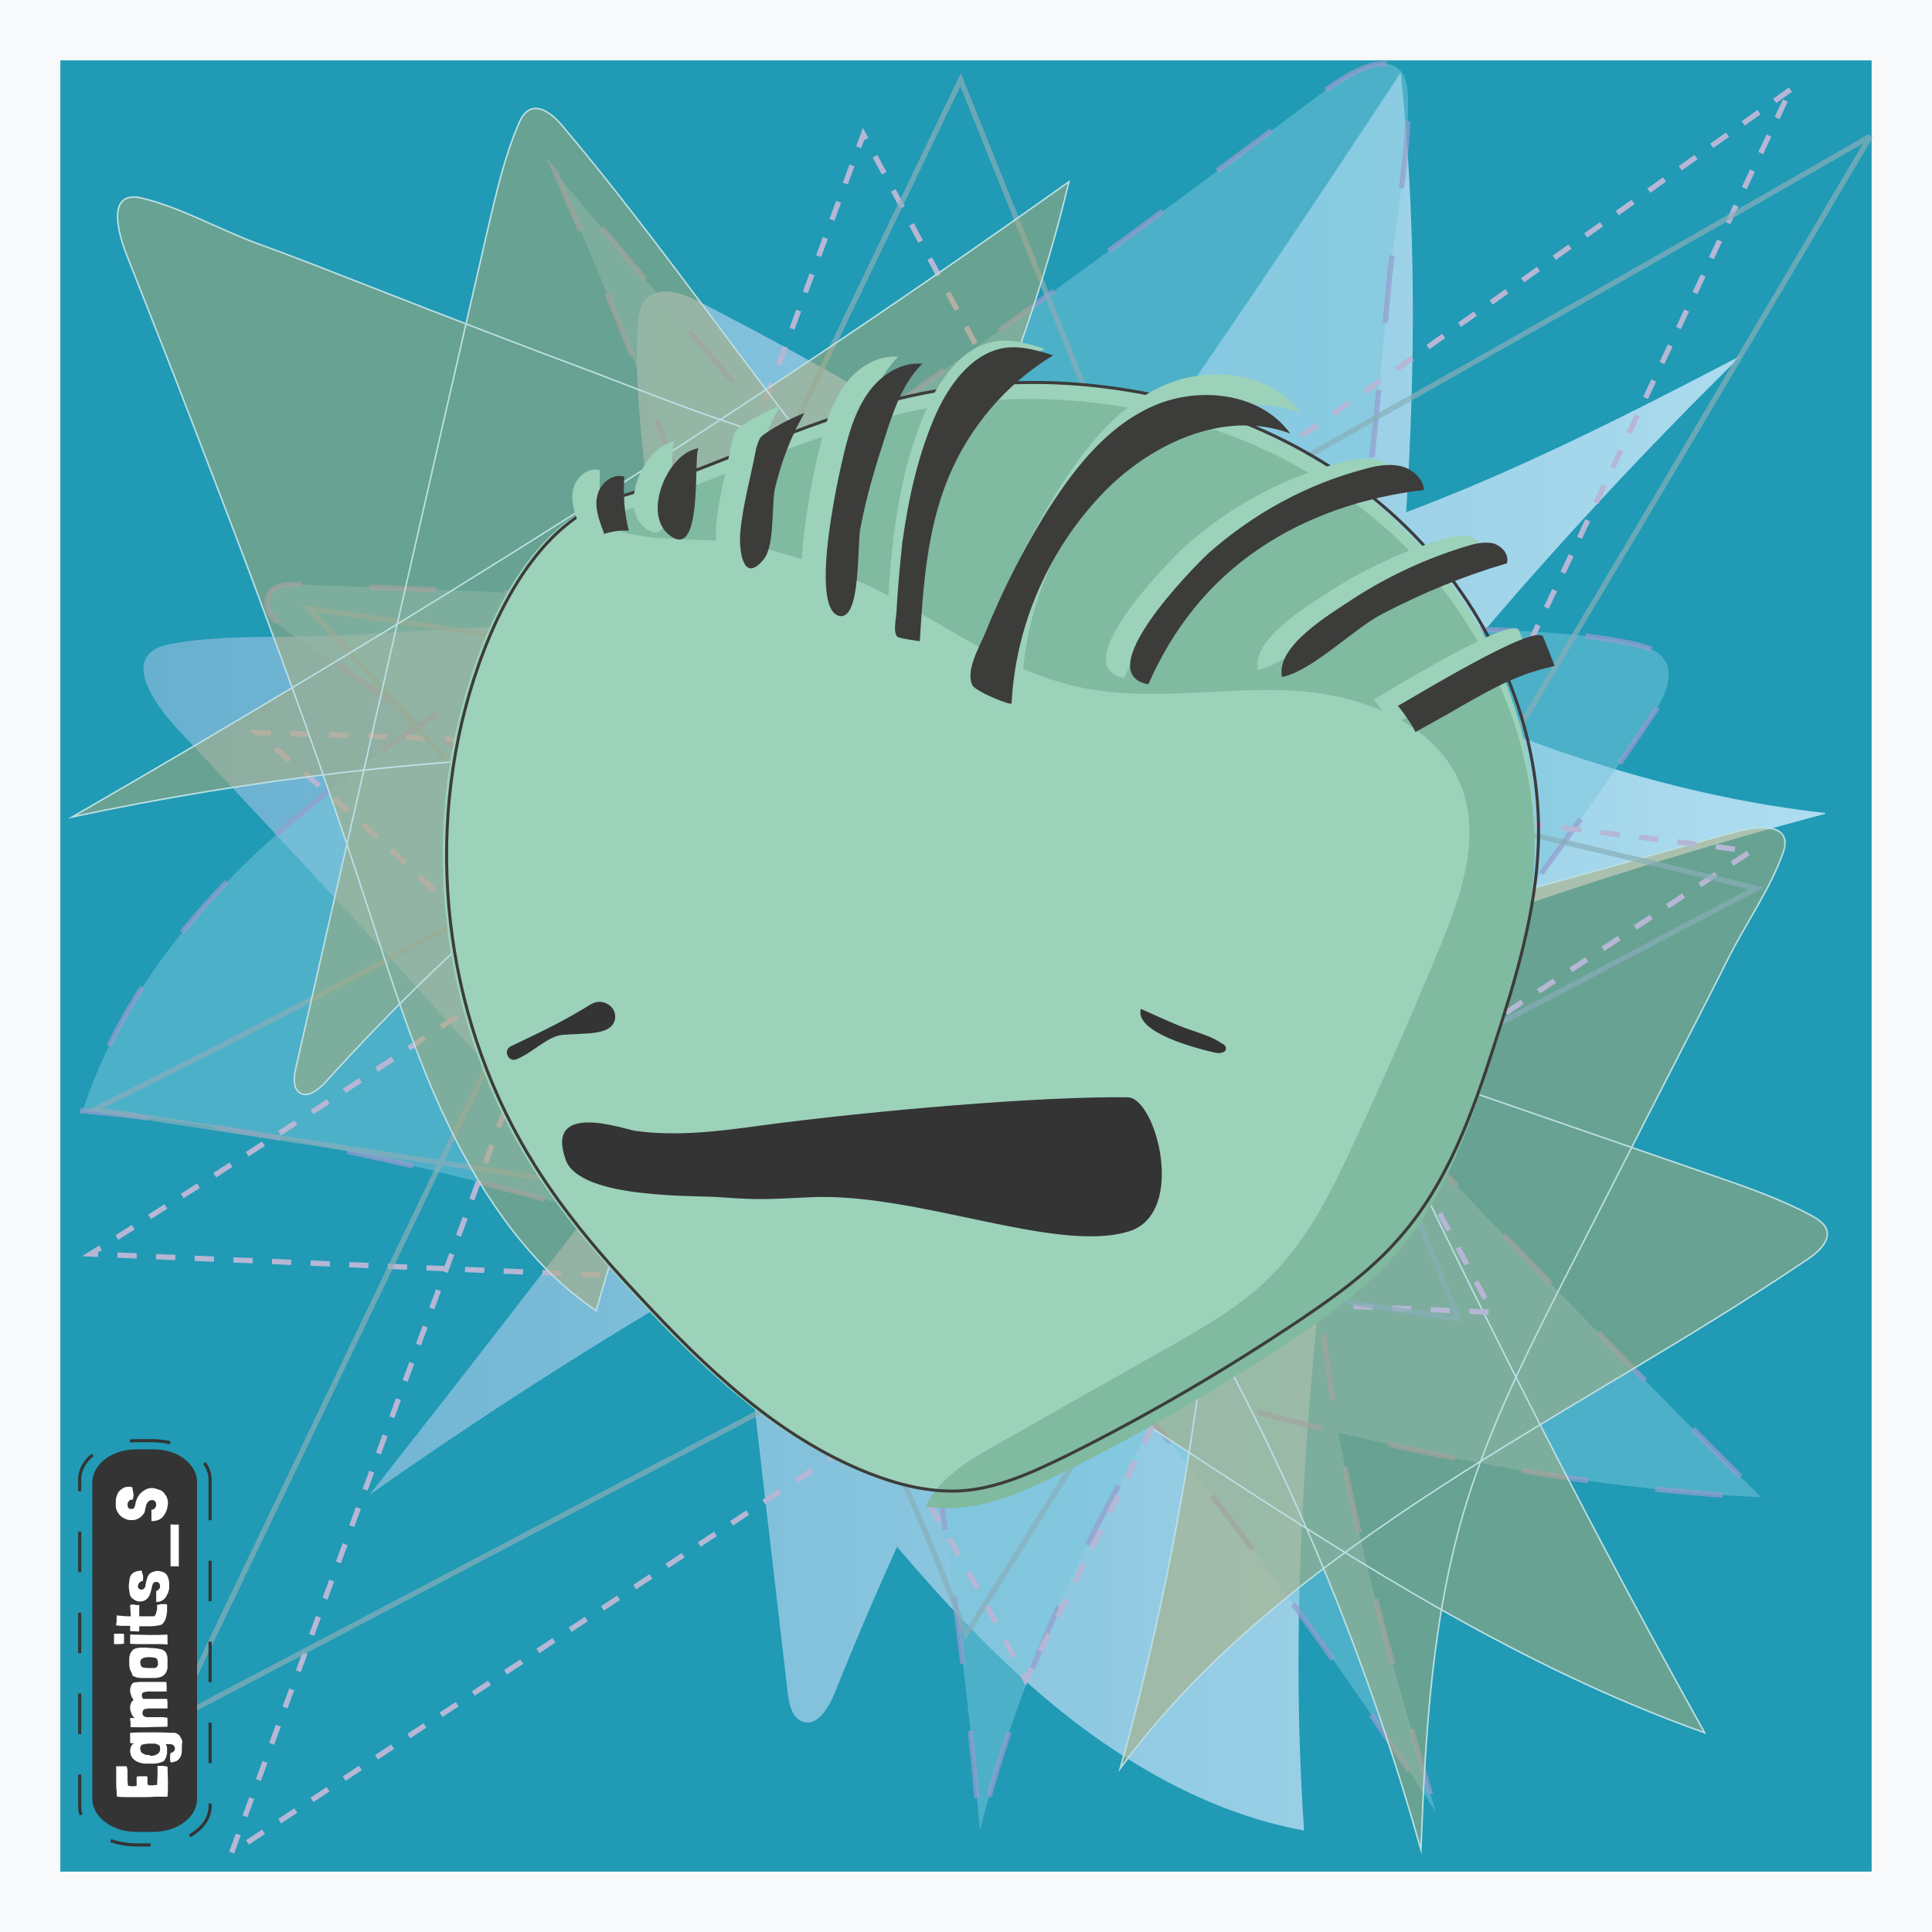 <?xml version="1.0" encoding="utf-8"?>
<!-- Generator: Adobe Illustrator 26.4.0, SVG Export Plug-In . SVG Version: 6.00 Build 0)  -->
<svg version="1.1" id="Layer_1" xmlns:svgjs="http://svgjs.dev/svgjs"
	 xmlns="http://www.w3.org/2000/svg" xmlns:xlink="http://www.w3.org/1999/xlink" x="0px" y="0px" viewBox="0 0 640 640"
	 style="enable-background:new 0 0 640 640;" xml:space="preserve">
<style type="text/css">
	.st0{enable-background:new    ;}
	.st1{fill:#F8F9FA;}
	.st2{fill:#209AB5;}
	.st3{fill:url(#path13-feeler_00000107564003812159503490000014295214917827389854_);}
	
		.st4{fill:#79C7DD;fill-opacity:0.5;stroke:#949DCF;stroke-width:1.764;stroke-miterlimit:8;stroke-opacity:0.7;stroke-dasharray:22.405,22.403;}
	.st5{fill:#AEAA70;fill-opacity:0.5;stroke:#BCDFE4;stroke-width:0.5;stroke-miterlimit:8;}
	.st6{fill:none;stroke:#B6B6D5;stroke-width:1.764;stroke-miterlimit:8;stroke-dasharray:6.403,6.403;}
	.st7{fill:none;stroke:#88AFBA;stroke-width:1.764;stroke-miterlimit:8;stroke-opacity:0.7;}
	.st8{fill:#9CD1BA;}
	.st9{fill:#343434;}
	.st10{fill:#80BAA0;}
	.st11{fill:none;stroke:#3C3C3B;stroke-miterlimit:8;}
	.st12{fill:#3C3C3B;}
	.st13{fill:none;stroke:#343434;stroke-width:0.72;stroke-miterlimit:5.76;stroke-dasharray:9.31,9.31;}
	.st14{fill:#FFFFFF;}
</style>
<g id="g46-feeler" class="st0">
</g>
<g>
	<rect id="rect2-feeler" y="0" class="st1" width="640" height="640"/>
	<path id="rect4-feeler" class="st2" d="M20,20h600v600H20V20z"/>
	
		<linearGradient id="path13-feeler_00000140718021461259172640000014639726491780353958_" gradientUnits="userSpaceOnUse" x1="-1790.869" y1="2790.054" x2="-1789.939" y2="2790.054" gradientTransform="matrix(600 0 0 -600 1074569 1674348)">
		<stop  offset="0" style="stop-color:#68B0CF"/>
		<stop  offset="1" style="stop-color:#AEDDF0"/>
		<stop  offset="1" style="stop-color:#118CAA"/>
	</linearGradient>
	<path id="path13-feeler" style="fill:url(#path13-feeler_00000140718021461259172640000014639726491780353958_);" d="M264.5,472.8
		c23.6,28.7,46.5,58.2,73.7,82.7c27.2,24.7,59,44.5,93.8,50.9C418.4,411.7,484.7,218,464,24C357.2,187.1,242.2,343.2,122.4,495.2
		c147.7-104.1,311.7-180.5,483-225.8c-67.7-7.4-132.3-34.7-193.3-67.4s-119.5-71-181-102.3c-5.6-2.9-13-5.2-17.3-0.4
		c-2,2.5-2.4,6-2.6,9.5c-0.9,16.5,0.9,33.4,2.8,49.7c15.6,133.9,31.4,267.9,46.9,402c0.4,3.7,1.3,8.2,4.7,9.7
		c4.8,2.1,8.7-4.1,10.8-9.1c67.9-169.7,174.3-319.5,300.5-443.4C524.1,145.3,470.3,172.4,413,186c-41.3,9.7-83.4,12-125.6,14.6
		c-38.7,2.1-77.4,4.5-116.1,6.6c-19.4,1-38.7,2.1-58.1,3.3c-18.4,1-39.1-0.6-57.1,2.9c-16.7,3.3-5.2,19.6,2.6,28
		c13.6,14.6,27,28.9,40.6,43.5c26.8,28.9,53.6,58.4,79.8,87.9C207.8,405.5,236.5,438.9,264.5,472.8L264.5,472.8z"/>
	<path id="path15-feeler" class="st4" d="M182.6,211.8c-31.4,20.4-63.4,40-91.4,65c-28,24.8-52.2,55.4-63.8,91.2
		c189.8,17,366,118.8,556,128C443.4,356.4,311.2,209,184,57.2c76.6,173.6,124.4,360,140.6,549.2c17.8-70.6,54.4-134.8,95.8-194.4
		c41.2-59.4,87.4-115.4,127.4-175.8c3.8-5.4,7.2-13,3.2-18.2c-2-2.6-5.4-3.6-8.6-4.4c-15.8-3.6-32.4-4.4-48.4-5
		c-131.6-5-263.2-9.8-394.8-15c-3.8-0.2-8.2,0-10,3.2c-2.8,4.8,2.4,10,7,13c152.6,99.4,280,236.6,379.4,390.4
		c-18-60.6-35.8-122-39.6-185.2c-2.8-45.4,1.8-90.6,6-135.8c4.2-41.4,8-82.8,12.2-124.4c2-20.8,4.2-41.4,6-62
		c2-19.8,6.8-41.4,6.2-61.2c-0.6-18.2-18-8.6-27.4-1.6c-16.2,12-32.2,24-48.4,36c-32.6,24-65.2,47.8-98,70.8
		C256.4,162.4,219.8,187.6,182.6,211.8L182.6,211.8z"/>
	<path id="path17-feeler" class="st5" d="M365.8,329.4c-25.1,5.4-50.4,10.3-74.1,19.1s-46.4,21.6-61.9,39.9
		C350,436.4,442.6,530.5,564.7,574c-60.6-108.7-114.3-220.5-163.8-333.7c11.7,115.7,1.5,233-29.8,345.5
		c27.4-37.3,65.5-66.9,105.7-93s82.6-49,122.2-75.8c3.6-2.4,7.5-6.2,6-9.9c-0.8-1.9-2.8-3.2-4.7-4.3c-9.6-5.2-20.2-9-30.6-12.6
		c-84.9-29.4-169.8-58.7-254.7-87.9c-2.5-0.9-5.3-1.5-7.4-0.2c-2.8,2.2-0.6,6.2,1.7,8.8C387.2,399,440,503.8,470.7,612.7
		c1.5-38.6,3.6-77.6,15.1-114.9c8.3-26.8,21.1-51.9,34-77.2c11.9-23.1,23.6-46.3,35.5-69.4c6-11.6,11.9-23.1,17.7-34.7
		c5.7-11.1,13.6-22.5,17.7-34.1c3.6-10.7-9.8-8.6-17.5-6.4c-13.2,3.7-26.4,7.3-39.6,11.1c-26.2,7.3-52.8,14.4-79.4,21.2
		C425.1,315.8,395.7,322.9,365.8,329.4L365.8,329.4z"/>
	<path id="path19-feeler" class="st6" d="M593.1,29.7c0,0-367.9,264-563.1,385.7c154.9,6.4,309.7,12.8,464.4,19.3
		C424.9,304.6,355.5,174.5,286,44.5C216.4,234.3,146.5,423.9,76.7,613.8C244.5,503.2,412.2,392.6,580,282
		c-163.7-21.4-329.1-34.7-495-39.3c109.6,90.7,196.7,197.8,254.7,313.8C421.9,396.1,593.1,29.7,593.1,29.7"/>
	<path id="path21-feeler" class="st7" d="M619.6,45.1c0,0-385.6,222.5-588.2,322.4C182,390.7,332.6,413.9,483.2,437
		c-55.2-136.9-110-273.7-165-410.6c-87,181.1-174,362.3-260.8,543.4C232.2,477.9,407,386.2,581.8,294.3
		c-157.8-39.1-318-70.1-479.6-92.7C200.4,303.9,274.6,419.9,320,541.4C416,390.9,619.6,45.1,619.6,45.1"/>
	<path id="path31-feeler" class="st5" d="M120.8,297.4c8.5,25.8,16.3,51.8,28.1,76s27.6,46.6,48.6,60.8
		c36.8-132.2,124.8-240.4,156.6-374C247.4,136.2,136.8,205.6,24,270.6c119.5-25.4,243-28,364.1-7.8C346.2,238.2,311,201.4,279.3,162
		s-60.4-81.6-92.9-120.2c-3-3.6-7.3-7.2-11-5.4c-2,1-3,3.2-3.9,5.4c-4.5,10.6-7.1,22.2-9.8,33.6C140.3,168.2,119.2,261,98,353.8
		c-0.6,2.6-1,5.8,0.6,7.6c2.6,2.8,6.5,0,9.1-2.8c83.2-92,187-159.4,297.2-204.2c-40.5,2.8-81.5,5-121.6-3
		c-28.9-5.6-56.5-16.4-84.4-27.2c-25.2-9.4-50.6-19.2-76.2-29.2c-12.8-5-25.4-10-38.2-14.6c-12.2-4.6-25-11.8-37.6-14.8
		C35.2,63,39,77,42.1,84.8c5.3,13.4,10.6,27,15.9,40.4c10.4,27,20.9,54,30.9,81.2C100.2,236.6,110.8,266.8,120.8,297.4z"/>
	<path id="path33-feeler" class="st8" d="M154.3,229.4c-15.4,52.3-7.3,110.9,21.8,157c9.8,15.6,22,29.9,34.6,43.3
		c21.8,23.5,45.6,46.3,75.5,58.2c9.6,3.8,19.6,6.4,30.1,6c12.6-0.6,24.5-6.2,35.8-11.7c26.9-13.4,52.9-28.6,77.9-45.4
		c11.7-7.9,23.2-16.2,32.4-26.9c15.8-17.9,24.1-41.2,31.4-64c7-21.5,13.7-43.7,14.5-66.3c1.3-37.8-14.9-75.5-41.4-102.6
		c-26.4-27.1-62.9-43.7-100.5-48.6c-23.5-3.2-47.6-1.9-70.6,3.8c-31.8,7.7-61.2,23.2-92.6,32.6C176.5,172.6,161.6,204.6,154.3,229.4
		z"/>
	<path id="path37-feeler" class="st9" d="M268.4,396.6c35.2-1.7,81.5,18.8,105.6,11.3c19.2-6,9-44.2-0.4-44.4
		c-28.4-0.4-83.8,4.3-122,9.4c-13.7,1.9-27.5,3.6-41.2,1.7c-3.2-0.4-30.1-10.2-23,9.6c4.7,13.2,43.5,11.7,51.2,12.4
		C252.2,397.6,254.8,397.2,268.4,396.6z"/>
	<path id="path39-feeler" class="st9" d="M195.9,332.6c3.8-2.3,9,1.1,7.7,5.5c-1.5,4.9-9.6,4.1-17.1,4.7c-5.1,0.4-9.8,5.8-15.4,8.1
		c-2.8,1.1-4.5-3-1.9-4.3C181.6,340.7,186.5,338.3,195.9,332.6z"/>
	<path id="path41-feeler" class="st9" d="M402.5,348.7c1.5,0.4,3.8,0,3.6-1.5c0-0.6-0.6-1.3-1.3-1.5c-3.2-2.3-7.3-3.4-10.9-4.7
		c-5.5-1.9-10.7-4.5-16-6.8C375.8,342.1,396.7,347.4,402.5,348.7L402.5,348.7z"/>
	<path id="path48-feeler" class="st10" d="M508.3,285.2c-0.9,22.6-7.5,44.8-14.5,66.3c-7.3,22.8-15.6,46.1-31.4,64
		c-9.2,10.7-20.7,19-32.4,26.9c-25,16.9-51,32-77.9,45.4c-11.3,5.5-23.2,11.1-35.8,11.7c-3.3,0.1-6.5,0-9.7-0.4
		c3.5-7.9,12.4-14.3,20.5-18.8c19.7-11.2,39.5-22.4,59.3-33.6c12.2-6.9,24.5-13.9,34.4-23.8c12.5-12.4,20.4-28.4,27.7-44.3
		c10-21.4,19.5-43.1,28.5-64.9c6.8-16.6,13.5-35.3,7.4-52.3c-7.9-22-34-31.7-57.4-32.7s-47.1,3.9-70-1.2
		c-23.6-5.2-43.5-20.5-65.1-31.4c-14.8-7.5-30.7-13-47-16.3c-10-2-38.7,0.7-44.9-7.3c-0.2-0.3-0.4-0.5-0.5-0.9
		c1.2-0.5,2.5-1,3.7-1.3c31.4-9.4,60.8-25,92.6-32.6c23-5.8,47.1-7,70.6-3.8c37.5,4.9,74,21.5,100.5,48.6
		C493.4,209.7,509.6,247.5,508.3,285.2z"/>
	<path id="path35-feeler" class="st11" d="M155.6,229.4c-15.4,52.3-7.3,110.9,21.8,157c9.8,15.6,22,29.9,34.6,43.3
		c21.8,23.5,45.6,46.3,75.5,58.2c9.6,3.8,19.6,6.4,30.1,6c12.6-0.6,24.5-6.2,35.8-11.7c26.9-13.4,52.9-28.6,77.9-45.4
		c11.7-7.9,23.2-16.2,32.4-26.9c15.8-17.9,24.1-41.2,31.4-64c7-21.5,13.7-43.7,14.5-66.3c1.3-37.8-14.9-75.5-41.4-102.6
		s-62.9-43.7-100.5-48.6c-23.5-3.2-47.6-1.9-70.6,3.8c-31.8,7.7-61.2,23.2-92.6,32.6C177.8,172.6,162.9,204.6,155.6,229.4z"/>
	<g id="g61-feeler">
		<path id="path43-feeler" class="st8" d="M349.4,164.1c9-14.5,19.8-28.8,35.2-36c15.4-7.3,36.3-5.1,46.3,8.7
			c-22.2-8.3-47.4,3.8-63.3,21.1c-17.3,18.6-27.7,43.1-29,68.3c0,0.9-11.7-3.8-13-6c-2.3-4.9,2.3-12.6,4.1-16.9
			C335.1,189.7,341.7,176.7,349.4,164.1L349.4,164.1z"/>
		<path id="path45-feeler" class="st8" d="M307.4,134.4c4.7-10.2,12.6-20.5,23.7-21.5c5.1-0.4,10,1.1,14.9,2.6
			c-15.6,9.4-27.9,23.9-34.8,40.7c-7,17.1-8.3,35.6-9.4,54c0,0-6.8-0.9-7.5-1.5c-1.5-1.7-0.2-6.6-0.2-8.7c0.4-7.5,1.1-14.9,1.9-22.4
			C298,162.6,301.2,147.9,307.4,134.4z"/>
		<path id="path47-feeler" class="st8" d="M272.8,143.2c1.7-6.2,4.1-12.2,8.1-17.1c4.1-4.9,10.2-8.5,16.6-7.9
			c-6.6,6.6-9.6,15.8-12.4,24.5c-3.2,9.8-6.2,19.8-8.1,30.1c-1.1,5.5,0.2,29.6-6.6,29C259.2,200.6,270.5,151.1,272.8,143.2z"/>
		<path id="path49-feeler" class="st8" d="M444.3,153.2c3.8-1.1,7.9-1.7,11.7-0.9c3.8,0.9,7.5,4.1,7.7,7.9
			c-19.4,2.3-38.6,8.5-54.8,19.6c-16.6,11.3-28.4,26.4-36.5,44.8c-19.6-3.6,14.3-38.2,20-43.5C407.2,167.9,425.1,158.1,444.3,153.2z
			"/>
		<path id="path51-feeler" class="st8" d="M478,178.6c2.8-0.9,5.8-1.5,8.7-0.9c2.8,0.9,5.3,3.6,4.5,6.6c-14.1,4.1-27.9,9.8-41,16.6
			c-10.5,5.5-22.8,18.6-33.5,21.1c-2.3-10.2,16-20.9,23-25.6C451.5,188.8,464.3,182.6,478,178.6L478,178.6z"/>
		<path id="path53-feeler" class="st8" d="M503.2,208.9c1.3,3.2,2.6,6.4,3.8,9.6c-3.8,0.9-7.7,1.9-11.3,3.4
			c-6.8,2.6-13,6.2-19.4,9.8c-5.1,3-10.2,5.8-15.4,8.7c-1.5-3-3.8-6.2-5.8-8.7C458.8,229.6,501,203.5,503.2,208.9z"/>
		<path id="path55-feeler" class="st8" d="M258.5,134.4c-4.3,1.7-8.5,3.8-12.4,6.4c-0.9,0.6-1.7,1.1-2.3,1.9
			c-0.6,1.1-0.9,2.1-1.3,3.4c-1.7,9.2-4.5,18.8-5.3,28.2c-0.4,5.5,0.9,16.9,7.7,8.7c3.8-4.5,2.6-17.5,3.8-23.5
			C250.8,150.9,254,142.3,258.5,134.4L258.5,134.4z"/>
		<path id="path57-feeler" class="st8" d="M223.5,146.2c-2.1,0.2,2.1,40.1-10.7,27.9C205.2,166.6,213.7,147.5,223.5,146.2z"/>
		<path id="path59-feeler" class="st8" d="M192,174.8c2.8-0.9,5.5-1.3,8.3-1.1c-1.5-5.8-1.9-11.9-1.5-17.9c-4.1-1.3-8.3,2.6-9,6.6
			c-0.9,4.1,0.9,8.3,2.3,12.2"/>
	</g>
	<path id="path63-feeler" class="st12" d="M345.9,170.9c9-14.5,19.8-28.8,35.2-36s36.3-5.1,46.3,8.7c-22.2-8.3-47.4,3.8-63.3,21.1
		c-17.3,18.6-27.7,43.1-29,68.3c0,0.9-11.7-3.8-13-6c-2.3-4.9,2.3-12.6,4.1-16.9C331.6,196.7,338.2,183.5,345.9,170.9L345.9,170.9z"
		/>
	<path id="path65-feeler" class="st12" d="M310.3,136.6c4.7-10.2,12.6-20.5,23.7-21.5c5.1-0.4,10,1.1,14.9,2.6
		c-15.6,9.4-27.9,23.9-34.8,40.7c-7,17.1-8.3,35.6-9.4,54c0,0-6.8-0.9-7.5-1.5c-1.5-1.7-0.2-6.6-0.2-8.7c0.4-7.5,1.1-14.9,1.9-22.4
		C301,164.7,304.2,150.2,310.3,136.6L310.3,136.6z"/>
	<path id="path67-feeler" class="st12" d="M280.8,145.5c1.7-6.2,4.1-12.2,8.1-17.1c4.1-4.9,10.2-8.5,16.6-7.9
		c-6.6,6.6-9.6,15.8-12.4,24.5c-3.2,9.8-6.2,19.8-8.1,30.1c-1.1,5.5,0.2,29.6-6.6,29C267.2,202.7,278.5,153.2,280.8,145.5z"/>
	<path id="path69-feeler" class="st12" d="M452.3,155.3c3.8-1.1,7.9-1.7,11.7-0.9c3.8,0.9,7.5,4.1,7.7,7.9
		c-19.4,2.3-38.6,8.5-54.8,19.6c-16.6,11.3-28.4,26.4-36.5,44.8c-19.6-3.6,14.3-38.2,20-43.5C415.2,170.1,433.1,160.3,452.3,155.3
		L452.3,155.3z"/>
	<path id="path71-feeler" class="st12" d="M486,180.9c2.8-0.9,5.8-1.5,8.7-0.9c2.8,0.9,5.3,3.6,4.5,6.6c-14.1,4.1-27.9,9.8-41,16.6
		c-10.5,5.5-22.8,18.6-33.5,21.1c-2.3-10.2,16-20.9,23-25.6C459.5,191,472.3,185,486,180.9L486,180.9z"/>
	<path id="path73-feeler" class="st12" d="M511.2,211c1.3,3.2,2.6,6.4,3.8,9.6c-3.8,0.9-7.7,1.9-11.3,3.4c-6.8,2.6-13,6.2-19.4,9.8
		c-5.1,3-10.2,5.8-15.4,8.7c-1.5-3-3.8-6.2-5.8-8.7C466.8,231.9,509,205.9,511.2,211L511.2,211z"/>
	<path id="path75-feeler" class="st12" d="M266.5,136.8c-4.3,1.7-8.5,3.8-12.4,6.4c-0.9,0.6-1.7,1.1-2.3,1.9
		c-0.6,1.1-0.9,2.1-1.3,3.4c-1.7,9.2-4.5,18.8-5.3,28.2c-0.4,5.5,0.9,16.9,7.7,8.7c3.8-4.5,2.6-17.5,3.8-23.5
		C258.8,153,262,144.5,266.5,136.8L266.5,136.8z"/>
	<path id="path77-feeler" class="st12" d="M231.5,148.5c-2.1,0.2,2.1,40.1-10.7,27.9C213.2,168.8,221.7,149.6,231.5,148.5z"/>
	<path id="path79-feeler" class="st12" d="M200,176.9c2.8-0.9,5.5-1.3,8.3-1.1c-1.5-5.8-1.9-11.9-1.5-17.9c-4.1-1.3-8.3,2.6-9,6.6
		c-0.9,4.1,0.9,8.3,2.3,12.2"/>
	<g id="feeler_name" transform="matrix(1.2,0,0,1.2,26.4,477.24)">
		<g id="feeler-name-feeler_name" transform="matrix(0,-1.2,1.2,0,0,111.6)">
			<path id="nameBorderBox-feeler_name" class="st13" d="M84,30H8.9C4,30,0,24.1,0,16.8v-3.6C0,5.9,4,0,8.9,0h75.2
				C89,0,93,5.9,93,13.2v3.6C92.9,24.1,88.9,30,84,30z"/>
			<path id="nameBox-feeler_name" class="st9" d="M83.5,27H10.6C6.4,27,3,22.5,3,16.9V13C3,7.4,6.5,2.9,10.6,2.9h72.7
				C87.6,2.9,91,7.4,91,13v3.9C91.1,22.5,87.6,27,83.5,27"/>
			<g id="text6-feeler_name">
				<path id="path15-feeler_name" class="st14" d="M18.2,17.9c-0.8,0-1.5,0-2.2,0c-0.7,0-1.5-0.1-2.2-0.1l0,0c0-0.3,0-0.6-0.1-1
					c0-0.4,0-0.8,0.1-1.1c0.1,0,0.2-0.1,0.3-0.1s0.3,0,0.5,0c0.2,0,0.4,0,0.6,0c0.2,0,0.4,0,0.6-0.1c0-0.4,0-0.8,0-1.2
					c0-0.4,0-0.8-0.1-1.2v0c-0.4,0-0.7,0-1.1,0s-0.7,0-1,0l0,0c-0.1-0.3-0.1-0.6-0.1-1c0-0.4,0.1-0.7,0.1-1l0,0h0.1
					c0.4,0,0.7-0.1,1.1-0.1s0.7,0,1.1,0c0.4,0,0.7,0,1.1,0c0.4,0,0.7-0.1,1.1-0.2v0c0-0.4,0-0.8,0-1.2c0-0.4,0-0.8,0-1.2
					c0,0-0.1,0-0.3,0s-0.5,0-0.9,0s-0.8,0-1.3,0s-1,0-1.5,0c-0.5,0-1,0-1.6,0.1c-0.5,0-1,0-1.4,0.1c-0.1,1-0.1,1.9-0.1,2.9
					s0,1.9,0,2.9c0,1,0,1.9,0.1,2.9c0,1,0,1.9,0,2.9c1.1,0.1,2.2,0.1,3.4,0.1c1.2,0,2.4-0.1,3.5-0.1c0.1-0.3,0.1-0.7,0.2-1.1
					C18.2,18.6,18.2,18.3,18.2,17.9L18.2,17.9z"/>
				<path id="path17-feeler_name" class="st14" d="M20.7,16.1c0-0.1,0-0.2,0-0.3c0-0.1,0-0.2,0-0.3c0-0.3,0.1-0.5,0.2-0.7
					c0.1-0.2,0.3-0.5,0.4-0.6c0.1-0.1,0.3-0.2,0.5-0.2c0.2-0.1,0.4-0.1,0.5-0.1s0.3,0.1,0.5,0.2c0.2,0.1,0.3,0.2,0.3,0.4
					c0.1,0.4,0.2,0.9,0.2,1.4c0,0.5,0,0.9,0,1.4c0,0.1,0,0.2-0.1,0.3c0,0.1,0,0.2-0.1,0.3c0,0.1-0.1,0.2-0.1,0.3
					c-0.1,0.1-0.1,0.1-0.2,0.2c-0.3,0.1-0.6,0.1-1,0.1c-0.3-0.1-0.6-0.2-0.8-0.5c-0.3-0.4-0.5-0.9-0.5-1.5V16.1z M23.7,23.6
					c0.1,0,0.3,0,0.4-0.1c0.2,0,0.3-0.1,0.5-0.2c0.2-0.1,0.3-0.2,0.5-0.3c0.2-0.1,0.3-0.3,0.5-0.6c0.1-0.2,0.2-0.4,0.2-0.7
					c0-0.3,0-0.5,0-0.8c0.1-1.6,0.1-3.2,0.1-4.8c0-1.6,0-3-0.1-4.5c-0.4,0-0.8,0-1.2,0c-0.4,0-0.8,0-1.1,0c0,0.1-0.1,0.1-0.1,0.2
					c0,0.1,0,0.2,0,0.3c0,0.1,0,0.2,0,0.2c0,0.1,0,0.1-0.1,0.1c-0.1-0.3-0.4-0.5-0.7-0.6c-0.3-0.1-0.6-0.2-1-0.2
					c-0.7,0-1.3,0.3-1.7,0.6c-0.4,0.4-0.7,0.8-0.9,1.4c-0.2,0.5-0.3,1.1-0.3,1.7c0,0.6,0,1.2,0,1.7c0,0.4,0.1,0.7,0.1,1
					c0.1,0.3,0.2,0.6,0.3,1c0.1,0.2,0.2,0.4,0.4,0.5c0.2,0.1,0.3,0.2,0.5,0.3c0.2,0.1,0.4,0.1,0.6,0.2c0.2,0,0.4,0.1,0.7,0.1
					c0.2,0,0.3,0,0.5,0s0.4,0,0.5,0c0.2,0,0.3-0.1,0.5-0.1c0.2-0.1,0.3-0.1,0.4-0.3c0,0.2,0,0.4,0,0.6c0,0.1,0,0.2,0,0.3
					c0,0.1,0,0.2,0,0.4c-0.1,0.3-0.2,0.5-0.4,0.7c-0.2,0.1-0.4,0.2-0.7,0.2c-0.2,0-0.4-0.1-0.6-0.3c-0.2-0.2-0.3-0.4-0.3-0.7
					c-0.1,0-0.3,0-0.5-0.1c-0.2,0-0.4,0-0.6,0c-0.2,0-0.4,0-0.6,0c-0.2,0-0.3,0.1-0.5,0.1c0,0.1,0,0.2,0,0.3c0,0.1,0,0.3,0.1,0.4
					c0,0.1,0.1,0.3,0.1,0.4c0,0.1,0.1,0.2,0.1,0.3c0.3,0.4,0.6,0.7,1,0.9c0.4,0.2,0.9,0.3,1.4,0.3c0.5,0,0.8,0,1.1,0
					S23.6,23.6,23.7,23.6z"/>
				<path id="path19-feeler_name" class="st14" d="M29.2,12.6c0-0.2,0-0.3,0-0.4c0-0.1,0-0.3,0-0.5c0,0,0-0.1-0.1-0.1
					c-0.1,0-0.2,0-0.3,0c-0.1,0-0.2,0-0.3,0.1c-0.1,0-0.2,0-0.2,0c-0.1,0-0.2,0-0.3,0c-0.1,0-0.2,0-0.3,0c-0.1,0-0.2,0-0.3,0
					c-0.1,0-0.2,0-0.3,0c0,1.5-0.1,2.9,0,4.3c0,1.4,0.1,2.8,0.1,4.2c0.3,0,0.5,0,0.7,0c0.2,0,0.3,0,0.5,0c0.1,0,0.3,0,0.4,0
					c0.1,0,0.3,0,0.5-0.1v-0.1c0-0.4,0.1-0.7,0.1-1.1c0-0.4,0-0.7,0-1.1c0-0.4,0-0.8,0-1.1c0-0.4,0-0.8,0-1.2c0-0.3,0.1-0.5,0.2-0.7
					c0.1-0.2,0.3-0.3,0.5-0.3c0.2-0.1,0.3-0.1,0.5,0c0.2,0,0.3,0.1,0.4,0.1c0,0,0,0,0,0s0,0,0,0c0.1,0.1,0.2,0.2,0.2,0.3
					c0.1,0.1,0.1,0.3,0.1,0.4c0,0.2,0.1,0.3,0.1,0.5c0,0.2,0,0.3,0,0.4c0,0.3,0,0.6,0,1c0,0.4,0,0.7,0,1.1c0,0.4,0,0.7,0,1
					s0,0.6,0,0.9c0.4,0,0.7,0,1.1,0c0.3,0,0.7,0,1.1-0.1c0-0.3,0-0.7,0-1.2c0-0.5,0-0.9,0-1.4c0-0.5,0-1,0-1.5c0-0.5,0-1,0-1.4
					c0.1-0.1,0.2-0.1,0.3-0.2c0.1,0,0.2-0.1,0.4-0.1c0.1,0,0.2,0,0.3,0s0.2,0.1,0.3,0.1c0,0,0,0,0,0s0,0,0,0
					c0.1,0.1,0.2,0.2,0.2,0.3c0.1,0.1,0.1,0.3,0.1,0.4c0,0.2,0.1,0.3,0.1,0.5c0,0.2,0,0.3,0,0.4c0,0.3,0,0.6,0,1c0,0.4,0,0.7,0,1.1
					c0,0.4,0,0.7,0,1s0,0.6,0,0.9c0.4,0,0.7,0,1.1,0c0.3,0,0.7,0,1.1-0.1c0-0.4,0-0.8,0-1.3c0-0.5,0-1,0-1.6c0-0.6,0-1.1,0-1.6
					c0-0.5,0-1,0-1.5c0-0.5-0.1-0.8-0.1-1.2c-0.1-0.3-0.1-0.5-0.3-0.6c-0.2-0.2-0.5-0.3-0.8-0.4c-0.3-0.1-0.6-0.1-0.9-0.1
					c-0.3,0-0.6,0.1-0.9,0.2c-0.3,0.1-0.6,0.2-0.8,0.4c-0.1,0-0.1,0.1-0.2,0.1c-0.1,0-0.1,0.1-0.2,0.1c-0.1-0.1-0.1-0.2-0.2-0.3
					c-0.2-0.2-0.5-0.3-0.8-0.4c-0.3-0.1-0.6-0.1-0.9-0.1c-0.3,0-0.6,0.1-0.9,0.2c-0.3,0.1-0.6,0.2-0.8,0.4c-0.1,0-0.1,0.1-0.2,0.1
					C29.4,12.5,29.3,12.6,29.2,12.6L29.2,12.6z"/>
				<path id="path21-feeler_name" class="st14" d="M38.8,12.4c0,0.1-0.1,0.3-0.2,0.5c-0.1,0.2-0.1,0.4-0.1,0.5
					c0,0.2-0.1,0.4-0.1,0.6c0,0.2,0,0.4,0,0.6c0,0.4,0,0.8,0,1.2c0,0.5,0,0.9,0,1.4c0,0.4,0.1,0.9,0.2,1.3c0.1,0.4,0.3,0.7,0.6,1
					c0.4,0.4,0.9,0.6,1.5,0.7c0.3,0,0.7,0,1.1,0c0.4,0,0.8,0,1.1,0c0.4,0,0.7-0.1,1-0.2c0.3-0.1,0.6-0.3,0.8-0.6
					c0.1-0.1,0.2-0.3,0.3-0.6c0.1-0.3,0.1-0.7,0.2-1c0-0.4,0.1-0.8,0.1-1.2c0-0.4,0-0.8,0.1-1.1c0-0.4,0-0.7,0-1.1
					c0-0.4,0-0.7-0.1-1c0-0.3-0.1-0.6-0.2-0.8c-0.1-0.2-0.2-0.4-0.4-0.5c-0.2-0.2-0.5-0.4-0.8-0.5c-0.3-0.1-0.7-0.2-1-0.2
					c-0.2,0-0.5,0-0.7,0c-0.2,0-0.4,0-0.6,0c-0.3,0-0.5,0-0.8,0.1c-0.3,0-0.5,0.1-0.7,0.2c-0.2,0.1-0.4,0.2-0.6,0.3
					C39,12.1,38.8,12.2,38.8,12.4z M40.9,14.4c0.1-0.2,0.3-0.3,0.6-0.4c0.4-0.1,0.8-0.1,1.1,0.1c0.3,0.2,0.4,0.5,0.5,0.9
					c0.1,0.3,0.1,0.7,0.1,1.1c0,0.4-0.1,0.7-0.1,1.1c-0.1,0.3-0.2,0.5-0.4,0.6c-0.1,0.1-0.3,0.1-0.6,0.2c-0.2,0-0.4,0-0.7,0
					c-0.2-0.1-0.4-0.2-0.5-0.3c-0.1-0.1-0.2-0.4-0.2-0.6c0-0.4,0-0.8,0-1.1c0-0.4,0-0.7,0.1-1.1C40.8,14.6,40.8,14.5,40.9,14.4z"/>
				<path id="path23-feeler_name" class="st14" d="M48.3,11.6c-0.4,0-0.7,0-0.9,0c-0.3,0-0.5,0-0.6,0c-0.1,0-0.1,0-0.3,0
					c-0.1,0-0.2,0-0.2,0v0c-0.1,0.7-0.1,1.4-0.1,2.1c0,0.7,0,1.4,0,2.1s0,1.5,0,2.2c0,0.7,0,1.5-0.1,2.2c0.1,0,0.2,0,0.5,0
					s0.5,0,0.7,0c0.3,0,0.5,0,0.7,0c0.2,0,0.4,0,0.4-0.1c-0.1-1.4-0.1-2.8-0.1-4.2c0-1.4,0.1-2.8,0.1-4.2v-0.1L48.3,11.6z M46.2,7.9
					c0,0.5,0,1,0,1.3c0,0.4,0.1,0.7,0.1,1c0.2,0,0.4,0,0.7,0c0.2,0,0.5,0,0.7,0c0.2,0,0.4,0,0.6,0c0.2,0,0.3-0.1,0.3-0.1
					c0-0.2,0-0.4,0-0.6c0-0.2,0-0.4,0-0.6c0-0.2,0-0.4,0-0.6c0-0.2,0-0.3,0-0.4L46.2,7.9z"/>
				<path id="path25-feeler_name" class="st14" d="M52.8,8.5c-0.2,0-0.4,0-0.6,0s-0.4,0-0.6,0c-0.2,0-0.4,0-0.6-0.1
					c-0.2,0-0.3,0-0.5,0c0,0.2,0,0.5-0.1,0.7c0,0.3,0,0.6,0,0.8c0,0.3,0,0.6,0,0.9c0,0.3,0,0.5,0,0.8c-0.2,0-0.4,0-0.6,0
					c-0.2,0-0.4,0-0.6,0l-0.1,2.1c0.2,0,0.5,0,0.6,0c0.2,0,0.4,0,0.6,0c0,0.8,0,1.6,0,2.4c0,0.8,0.1,1.6,0.3,2.5
					c0.1,0.4,0.4,0.6,0.7,0.8c0.3,0.2,0.7,0.4,1.2,0.5s0.9,0.2,1.4,0.2c0.5,0,1,0,1.4,0c0.1-0.2,0.1-0.4,0.1-0.6c0-0.2,0-0.4,0-0.6
					c0-0.2,0-0.4-0.1-0.6s0-0.4-0.1-0.5c-0.2,0-0.4,0-0.7,0c-0.2,0-0.5,0-0.7-0.1c-0.2-0.1-0.5-0.1-0.7-0.2
					c-0.2-0.1-0.4-0.2-0.5-0.4c0-0.5,0-1.1,0-1.6c0-0.6,0-1.2,0-1.8h2.6c0-0.1,0-0.3,0-0.5c0-0.2,0-0.4,0.1-0.6c0-0.2,0-0.4,0-0.6
					c0-0.2-0.1-0.3-0.1-0.4c-0.6,0-1.1,0.1-1.5,0.1c-0.4,0-0.8,0-1.1,0.1c0-0.2,0-0.3,0-0.5c0-0.2,0-0.3,0-0.5L52.8,8.5z"/>
				<path id="path27-feeler_name" class="st14" d="M63.1,14.3c0-0.6-0.1-1.2-0.3-1.6c-0.2-0.5-0.6-0.9-1.1-1.1
					c-0.3-0.1-0.6-0.1-1-0.2c-0.4,0-0.7-0.1-1.1-0.1s-0.7,0-1,0.1c-0.3,0-0.6,0.1-0.8,0.1c-0.6,0.1-1,0.4-1.3,0.9
					c-0.3,0.4-0.5,0.9-0.5,1.4c0,0.5,0.1,1,0.4,1.4c0.3,0.5,0.8,0.8,1.4,1c0.3,0.1,0.6,0.2,1,0.3s0.6,0.1,0.9,0.2
					c0.3,0.1,0.5,0.2,0.6,0.3c0.2,0.1,0.2,0.3,0.2,0.6c0,0.3-0.1,0.6-0.3,0.7c-0.2,0.1-0.5,0.2-0.7,0.2c-0.3,0-0.5-0.1-0.7-0.3
					c-0.2-0.2-0.3-0.4-0.4-0.6c-0.4,0-0.8,0-1.2,0c-0.5,0-0.9,0-1.3,0v0v0.1c0,0.5,0.1,0.9,0.3,1.2c0.2,0.4,0.5,0.7,0.8,0.9
					c0.3,0.2,0.7,0.4,1.2,0.6s1,0.2,1.6,0.2c0.7,0,1.3-0.1,1.8-0.3c0.6-0.2,1-0.6,1.2-1.2c0.2-0.6,0.3-1.1,0.2-1.6
					c-0.1-0.4-0.2-0.8-0.5-1.3c-0.3-0.3-0.7-0.6-1.2-0.7c-0.6-0.2-1.2-0.3-1.8-0.4c-0.3-0.1-0.5-0.2-0.6-0.4s-0.2-0.4-0.2-0.5
					s0.1-0.3,0.2-0.5c0.1-0.2,0.3-0.3,0.6-0.3c0.1,0,0.3,0,0.4,0.1c0.2,0,0.3,0.1,0.4,0.2c0.1,0.1,0.2,0.2,0.3,0.4
					c0.1,0.1,0.1,0.3,0.1,0.4c0.4,0.1,0.8,0.1,1.2,0.1C62.4,14.4,62.8,14.3,63.1,14.3z"/>
				<path id="path29-feeler_name" class="st14" d="M64.1,20.9c0,0.1,0,0.3,0,0.5s0,0.4,0,0.6c0,0.2,0,0.3,0,0.5c0,0.1,0,0.2,0,0.3
					c0,0,0.2,0,0.7,0s1,0,1.7,0c0.7,0,1.4,0,2.2,0c0.8,0,1.5,0,2.2,0c0.7,0,1.3,0,1.8,0c0.5,0,0.8,0,1,0c0-0.2,0-0.4,0-0.6
					c0-0.1,0-0.3,0-0.4s0-0.3,0-0.4c0-0.1,0-0.3,0.1-0.5h0c0,0-0.2,0-0.5,0c-0.3,0-0.7,0-1.1,0c-0.4,0-0.9,0-1.5,0
					c-0.6,0-1.1,0-1.7,0c-0.6,0-1.1,0-1.7,0c-0.6,0-1.1,0-1.5,0c-0.4,0-0.8,0-1.1,0C64.3,20.9,64.1,20.9,64.1,20.9L64.1,20.9z"/>
				<path id="path31-feeler_name" class="st14" d="M82.3,12.1c0.2-0.8,0.1-1.6-0.2-2.1s-0.7-1-1.3-1.3c-0.3-0.1-0.6-0.2-0.9-0.3
					c-0.3-0.1-0.6-0.1-1-0.1c-0.3,0-0.7,0-1,0c-0.3,0-0.6,0.1-0.9,0.2c-0.5,0.2-1,0.6-1.4,1c-0.4,0.5-0.6,1-0.8,1.5
					c-0.1,0.6-0.1,1.2,0,1.8c0.2,0.6,0.5,1.2,1,1.6c0.2,0.1,0.3,0.3,0.5,0.4c0.2,0.1,0.4,0.2,0.6,0.2c0.2,0,0.5,0.1,0.8,0.2
					c0.3,0,0.5,0.1,0.7,0.2c0.2,0.1,0.4,0.2,0.6,0.4c0.2,0.2,0.3,0.4,0.3,0.6c0.1,0.4,0,0.7-0.2,0.9c-0.2,0.2-0.5,0.3-0.8,0.3
					c-0.3,0-0.6-0.1-0.8-0.3c-0.3-0.2-0.4-0.5-0.4-0.8c-0.4,0-0.8,0-1.3,0c-0.5,0-0.9,0-1.3,0v0.1v0.1c0,0.5,0.1,1,0.3,1.5
					c0.2,0.4,0.5,0.8,0.9,1.1c0.4,0.3,0.8,0.5,1.3,0.7c0.5,0.2,1,0.2,1.5,0.3c0.4,0,0.7,0,1-0.1c0.3-0.1,0.7-0.2,0.9-0.4
					c0.3-0.2,0.6-0.4,0.8-0.6c0.2-0.2,0.4-0.5,0.5-0.9c0.1-0.3,0.2-0.6,0.3-0.9c0.1-0.3,0.1-0.7,0.1-1c0-0.3-0.1-0.6-0.2-0.9
					c-0.1-0.3-0.3-0.6-0.5-0.9c-0.3-0.5-0.8-0.9-1.3-1.2c-0.5-0.3-1.1-0.5-1.7-0.6c-0.2,0-0.5-0.1-0.7-0.2c-0.2-0.1-0.4-0.3-0.4-0.5
					c0-0.1,0-0.2,0-0.2c0-0.1,0-0.2,0-0.2c0-0.3,0.2-0.5,0.4-0.6c0.3-0.1,0.5-0.1,0.8-0.1c0.3,0.1,0.5,0.2,0.7,0.4
					c0.2,0.2,0.3,0.5,0.2,0.8c0.4,0.1,0.8,0.2,1.3,0.2C81.4,12.2,81.9,12.2,82.3,12.1L82.3,12.1z"/>
			</g>
		</g>
	</g>
</g>
</svg>
